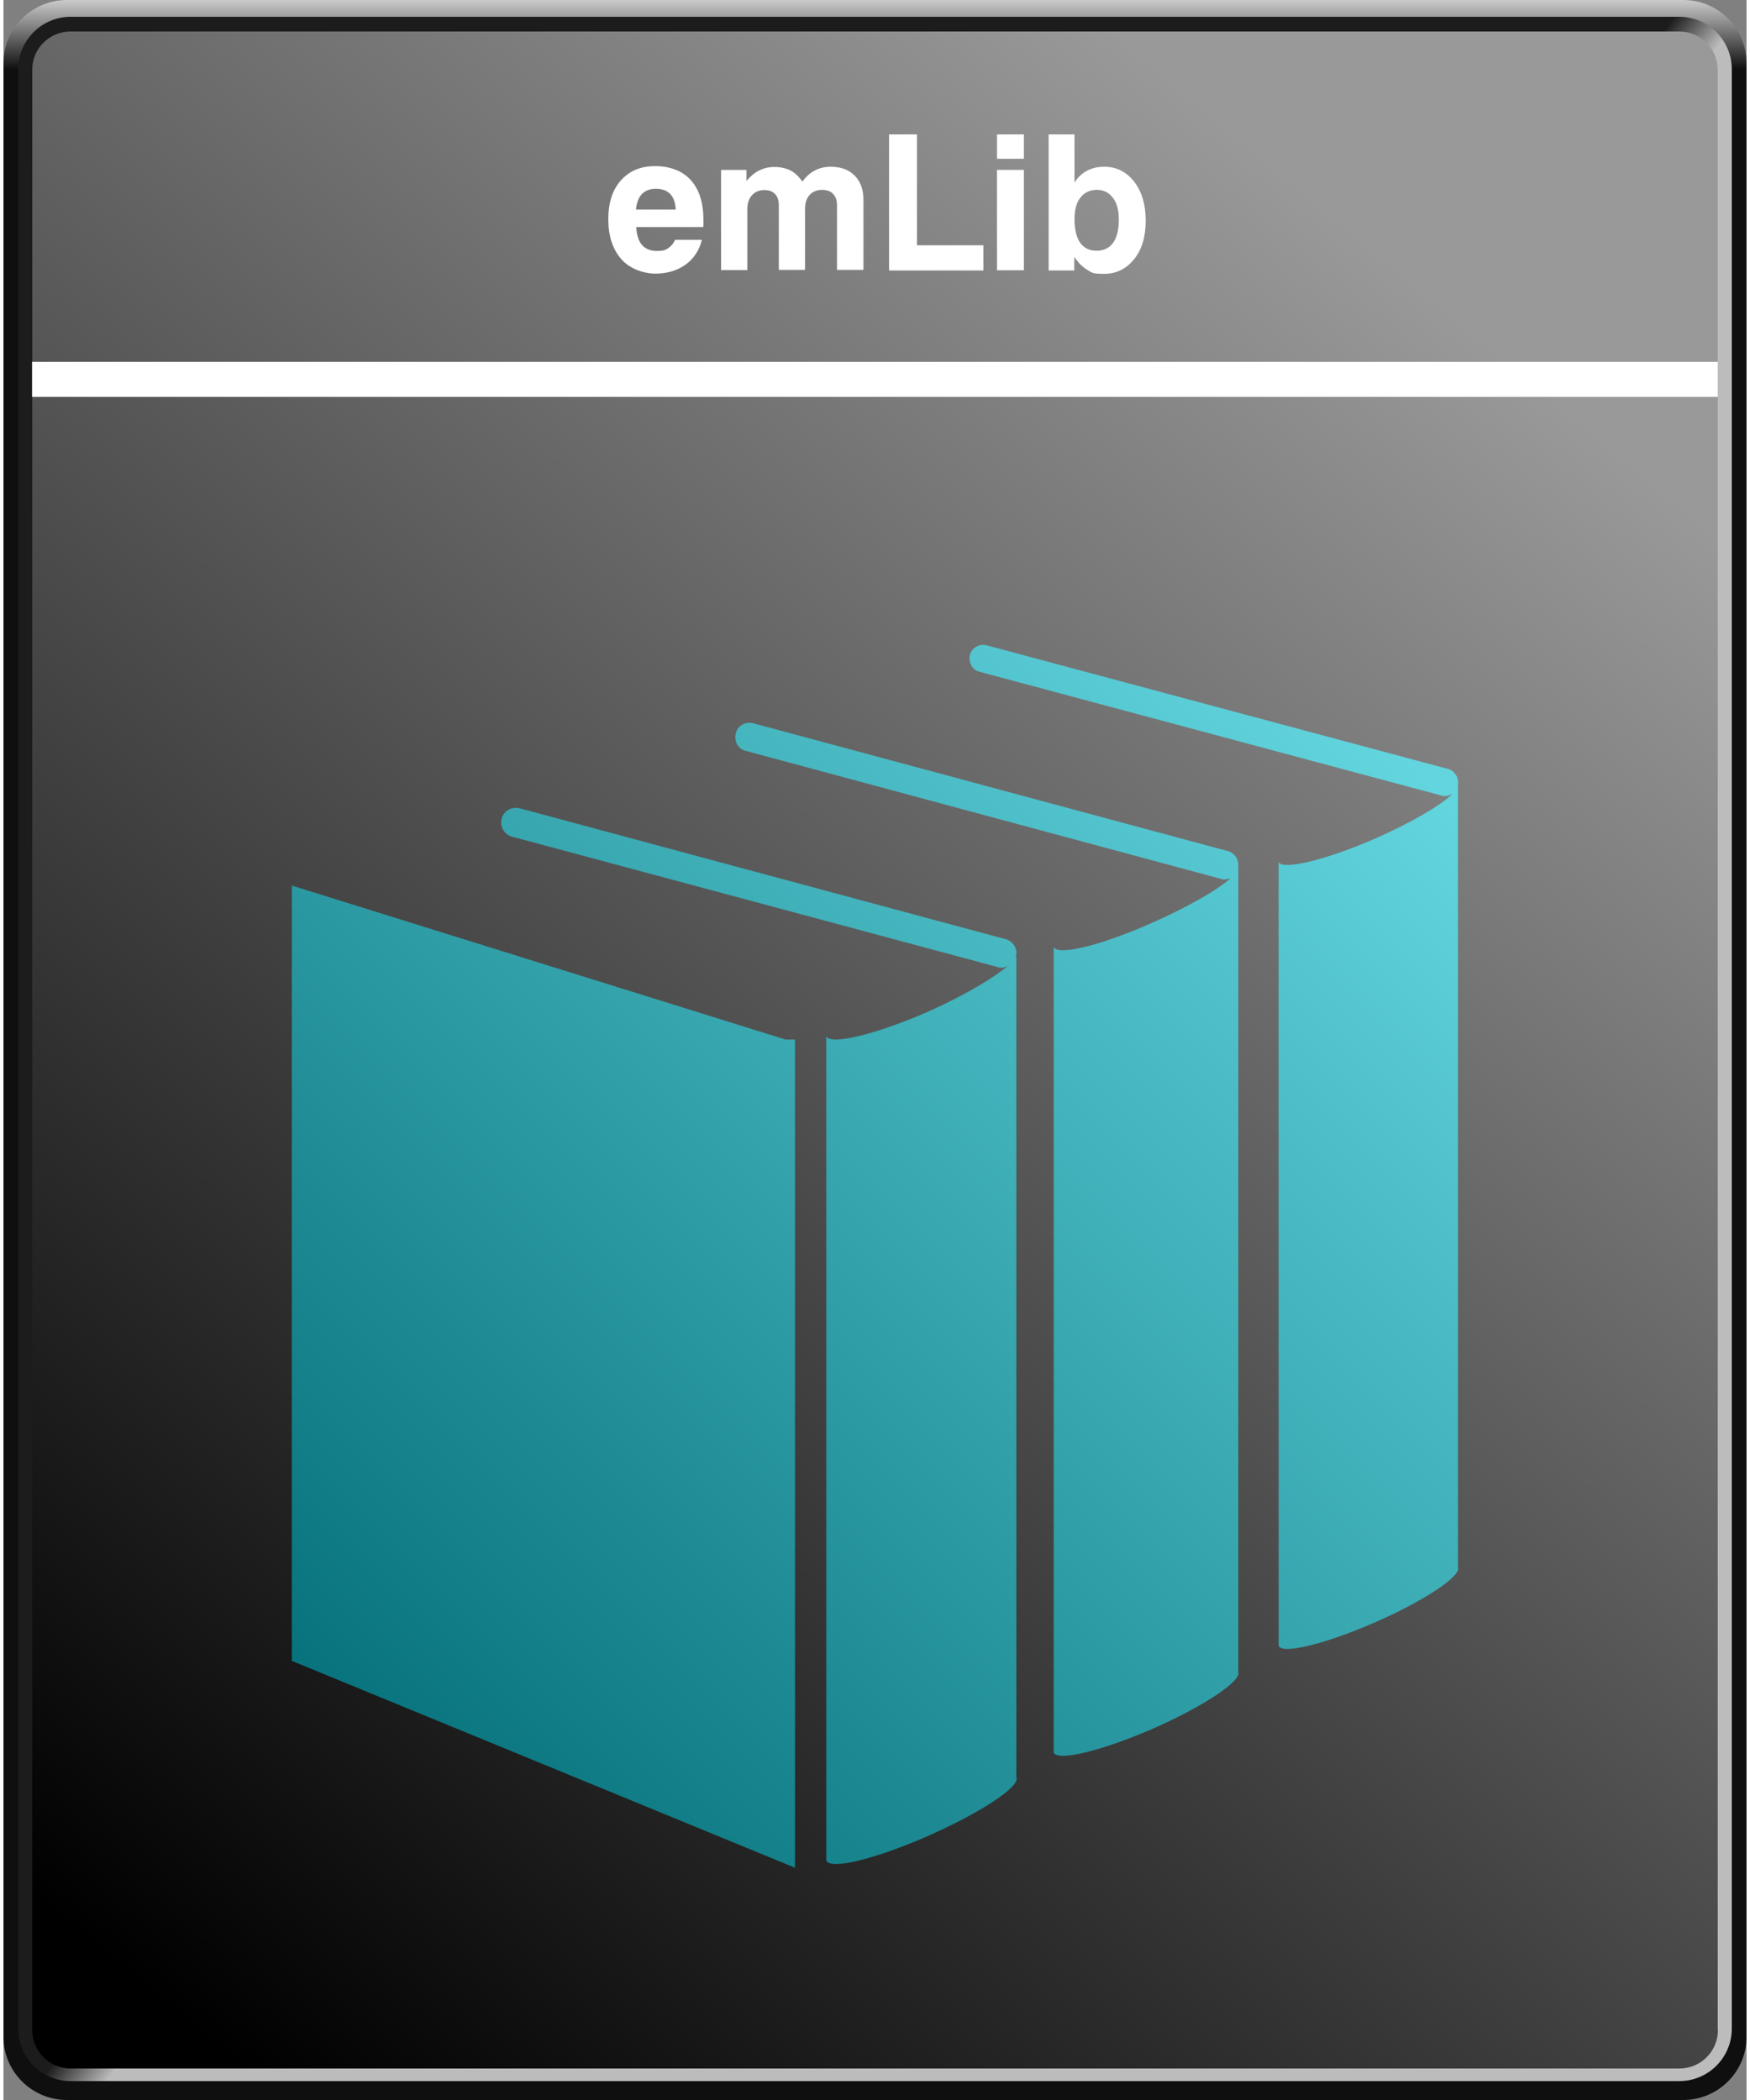 <?xml version="1.0" encoding="UTF-8"?>
<svg xmlns="http://www.w3.org/2000/svg" xmlns:xlink="http://www.w3.org/1999/xlink" width="250" height="300" viewBox="0 0 830 1000">
  <rect x="0" y="0" width="830" height="1000" fill="#808080" stroke="none"/>
  <defs>
    <linearGradient id="b" x1="415" y1="78" x2="415" y2="111.1" gradientTransform="translate(0 -78)" gradientUnits="userSpaceOnUse">
      <stop offset="0" stop-color="#cbcbcb"></stop>
      <stop offset="1" stop-color="#0f0f0f"></stop>
    </linearGradient>
    <linearGradient id="d" x1="409.7" y1="573.3" x2="429.4" y2="588.9" gradientTransform="translate(0 -78)" gradientUnits="userSpaceOnUse">
      <stop offset="0" stop-color="#1c1c1c"></stop>
      <stop offset="1" stop-color="#bcbcbc"></stop>
    </linearGradient>
    <linearGradient id="e" x1="700.8" y1="235.7" x2="52.1" y2="1012.8" gradientTransform="translate(0 -78)" gradientUnits="userSpaceOnUse">
      <stop offset="0" stop-color="#999"></stop>
      <stop offset="1" stop-color="#000"></stop>
    </linearGradient>
    <linearGradient id="g" x1="674.7" y1="366.8" x2="191" y2="850.6" gradientUnits="userSpaceOnUse">
      <stop offset="0" stop-color="#62d5de"></stop>
      <stop offset="1" stop-color="#07727b"></stop>
    </linearGradient>
    <linearGradient id="h" x1="610.2" y1="302.4" x2="126.5" y2="786.1" xlink:href="#g"></linearGradient>
    <linearGradient id="i" x1="643.2" y1="335.3" x2="159.4" y2="819" xlink:href="#g"></linearGradient>
    <linearGradient id="j" x1="707" y1="399.1" x2="223.2" y2="882.8" xlink:href="#g"></linearGradient>
  </defs>
  <g id="a">
    <path id="c" d="m830,970c0,16.6-13.6,30-30.2,30H30.2c-16.6,0-30.2-13.4-30.2-30V30C0,13.4,13.6,0,30.2,0h769.7c16.5,0,30.1,13.4,30.1,30v940Z" style="fill:url(#b); fill-rule:evenodd;"></path>
    <path d="m823,966c0,13.8-11.2,25-25,25H32c-13.8,0-25-11.2-25-25V33c0-13.8,11.2-25,25-25h766c13.8,0,25,11.2,25,25v933Z" style="fill:url(#d); fill-rule:evenodd;"></path>
    <path d="m816.4,966.7c0,10.1-8.2,18.3-18.3,18.3H32c-10.1,0-18.3-8.2-18.3-18.3V33.3c-.1-10.1,8.1-18.3,18.3-18.3h766c10.1,0,18.3,8.2,18.3,18.3v933.4h.1Z" style="fill:url(#e); fill-rule:evenodd;"></path>
  </g>
  <g id="f">
    <rect x="13.6" y="172.3" width="802.7" height="16.7" style="fill:#fff;"></rect>
    <path d="m319.9,114.2h12.7c-1.3,5-3.9,9-7.8,11.8s-8.7,4.3-14.3,4.3-12.4-2.3-16.4-7c-4-4.6-6.1-10.9-6.1-18.9s2-14,6-18.5c4-4.5,9.4-6.8,16.3-6.8s13,2.2,17,6.7c4,4.4,6,10.8,6,19s0,1.6,0,2c0,.5,0,.9-.1,1.3h-31.9c.2,3.8,1.1,6.6,2.7,8.5,1.7,1.9,4,2.9,7.1,2.9s4-.4,5.4-1.3c1.4-.9,2.5-2.2,3.3-4Zm-18.6-14.4h18.8c-.1-3.2-1-5.7-2.6-7.4-1.6-1.7-3.9-2.5-6.9-2.5s-5,.9-6.6,2.5c-1.6,1.7-2.5,4.1-2.8,7.3Z" style="fill:#fff;"></path>
    <path d="m341.7,128.7v-47.8h12.1v5.3c1.8-2.2,3.8-3.9,6-5,2.2-1.1,4.6-1.7,7.3-1.7s5.6.6,7.7,1.7c2.1,1.1,4,2.9,5.6,5.3,1.7-2.3,3.6-4.1,5.9-5.3,2.3-1.2,4.8-1.8,7.6-1.8,4.8,0,8.6,1.4,11.4,4.2s4.2,6.7,4.2,11.5v33.4h-12.6v-30.8c0-2.3-.6-4.1-1.9-5.4-1.2-1.3-3-1.9-5.2-1.9s-4.5.8-5.9,2.4c-1.5,1.6-2.2,3.8-2.2,6.7v29h-12.5v-30.7c0-2.3-.6-4.2-1.8-5.4-1.2-1.3-2.9-1.9-5.1-1.9s-4.5.8-5.9,2.5c-1.5,1.6-2.2,3.9-2.2,6.7v28.9h-12.6Z" style="fill:#fff;"></path>
    <path d="m421.7,128.7V64h13.3v52.8h31.6v12h-44.9Z" style="fill:#fff;"></path>
    <path d="m473.1,75.6v-11.6h12.8v11.6h-12.8Zm0,53.1v-47.8h12.8v47.8h-12.8Z" style="fill:#fff;"></path>
    <path d="m497.6,64h12.4v22.9c1.6-2.5,3.6-4.4,6-5.6,2.4-1.3,5.1-1.9,8.2-1.9,5.8,0,10.5,2.4,14.2,7.1,3.7,4.8,5.5,10.9,5.5,18.6s-1.8,13.7-5.5,18.3-8.4,7-14.3,7-5.8-.6-8-1.9-4.3-3.3-6.2-6.2v6.5h-12.2V64Zm33.5,40.5c0-4.4-.9-7.8-2.8-10.3s-4.4-3.8-7.6-3.8-6,1.2-7.9,3.7c-1.9,2.4-2.8,5.9-2.8,10.4s.9,8.6,2.7,11.1c1.8,2.5,4.4,3.8,7.8,3.8s6.1-1.3,7.9-3.8c1.8-2.5,2.7-6.2,2.7-11.1Z" style="fill:#fff;"></path>
    <path d="m588,413.1v-.6c.3-3.2-1.7-6.3-4.9-7.2l-226.1-60.9c-3.7-.9-7.5,1.1-8.3,4.9-.9,3.7,1.1,7.5,4.9,8.3l226.1,60.9c.6.3,1.1.3,1.7.3,1.1,0,2-.3,2.9-.6-6.3,5.7-20.1,13.5-36.8,21-24.4,10.9-45.4,16.1-47.4,11.8v383.6c2,4.3,23-.9,47.4-11.5,24.1-10.6,42.2-22.7,40.5-27v-383q0,.3,0,0Z" style="fill:url(#g);"></path>
    <polygon points="372.3 495 137.3 421.7 137.3 790.9 376.9 889.4 376.9 495 372.3 495" style="fill:url(#h);"></polygon>
    <path d="m482.3,846.3v-391.3c0,.3-.3.6-.6,1.1,0-.3.3-.6.3-.6,0-.3.3-.9.3-1.1v.9-.9c.3-3.2-1.7-6.3-5.2-7.2l-231.3-62.3c-3.7-.9-7.5,1.1-8.6,4.9-.9,3.7,1.1,7.5,4.9,8.6l231.3,62.1c.6.3,1.1.3,1.7.3,1.1,0,2.3-.3,3.2-.9-6.6,5.7-20.7,14.1-37.9,21.8-25,10.9-46.5,16.1-48.6,11.8v392.5c2,4.6,23.8-.9,48.6-11.8,25.3-11.2,44-23.6,41.9-27.9Z" style="fill:url(#i);"></path>
    <path d="m692.3,375.5c0-.3.3-.6.3-.9h0v-.6c.6-3.4-1.4-6.9-4.6-7.8l-219.8-58.9c-3.4-.9-7.2,1.1-8,4.6s1.1,7.2,4.6,8l219.8,58.9c.6.3,1.1.3,1.7.3,1.4,0,2.9-.6,3.7-1.1-5.5,5.5-19.8,13.8-36.8,21.3-23.6,10.3-44.2,15.2-46,11.2v373.2c1.7,4.3,22.4-.9,46-11.2,23.6-10.3,41.1-22.1,39.4-26.1v-371.5s0,.3-.3.6Z" style="fill:url(#j);"></path>
  </g>
</svg>
